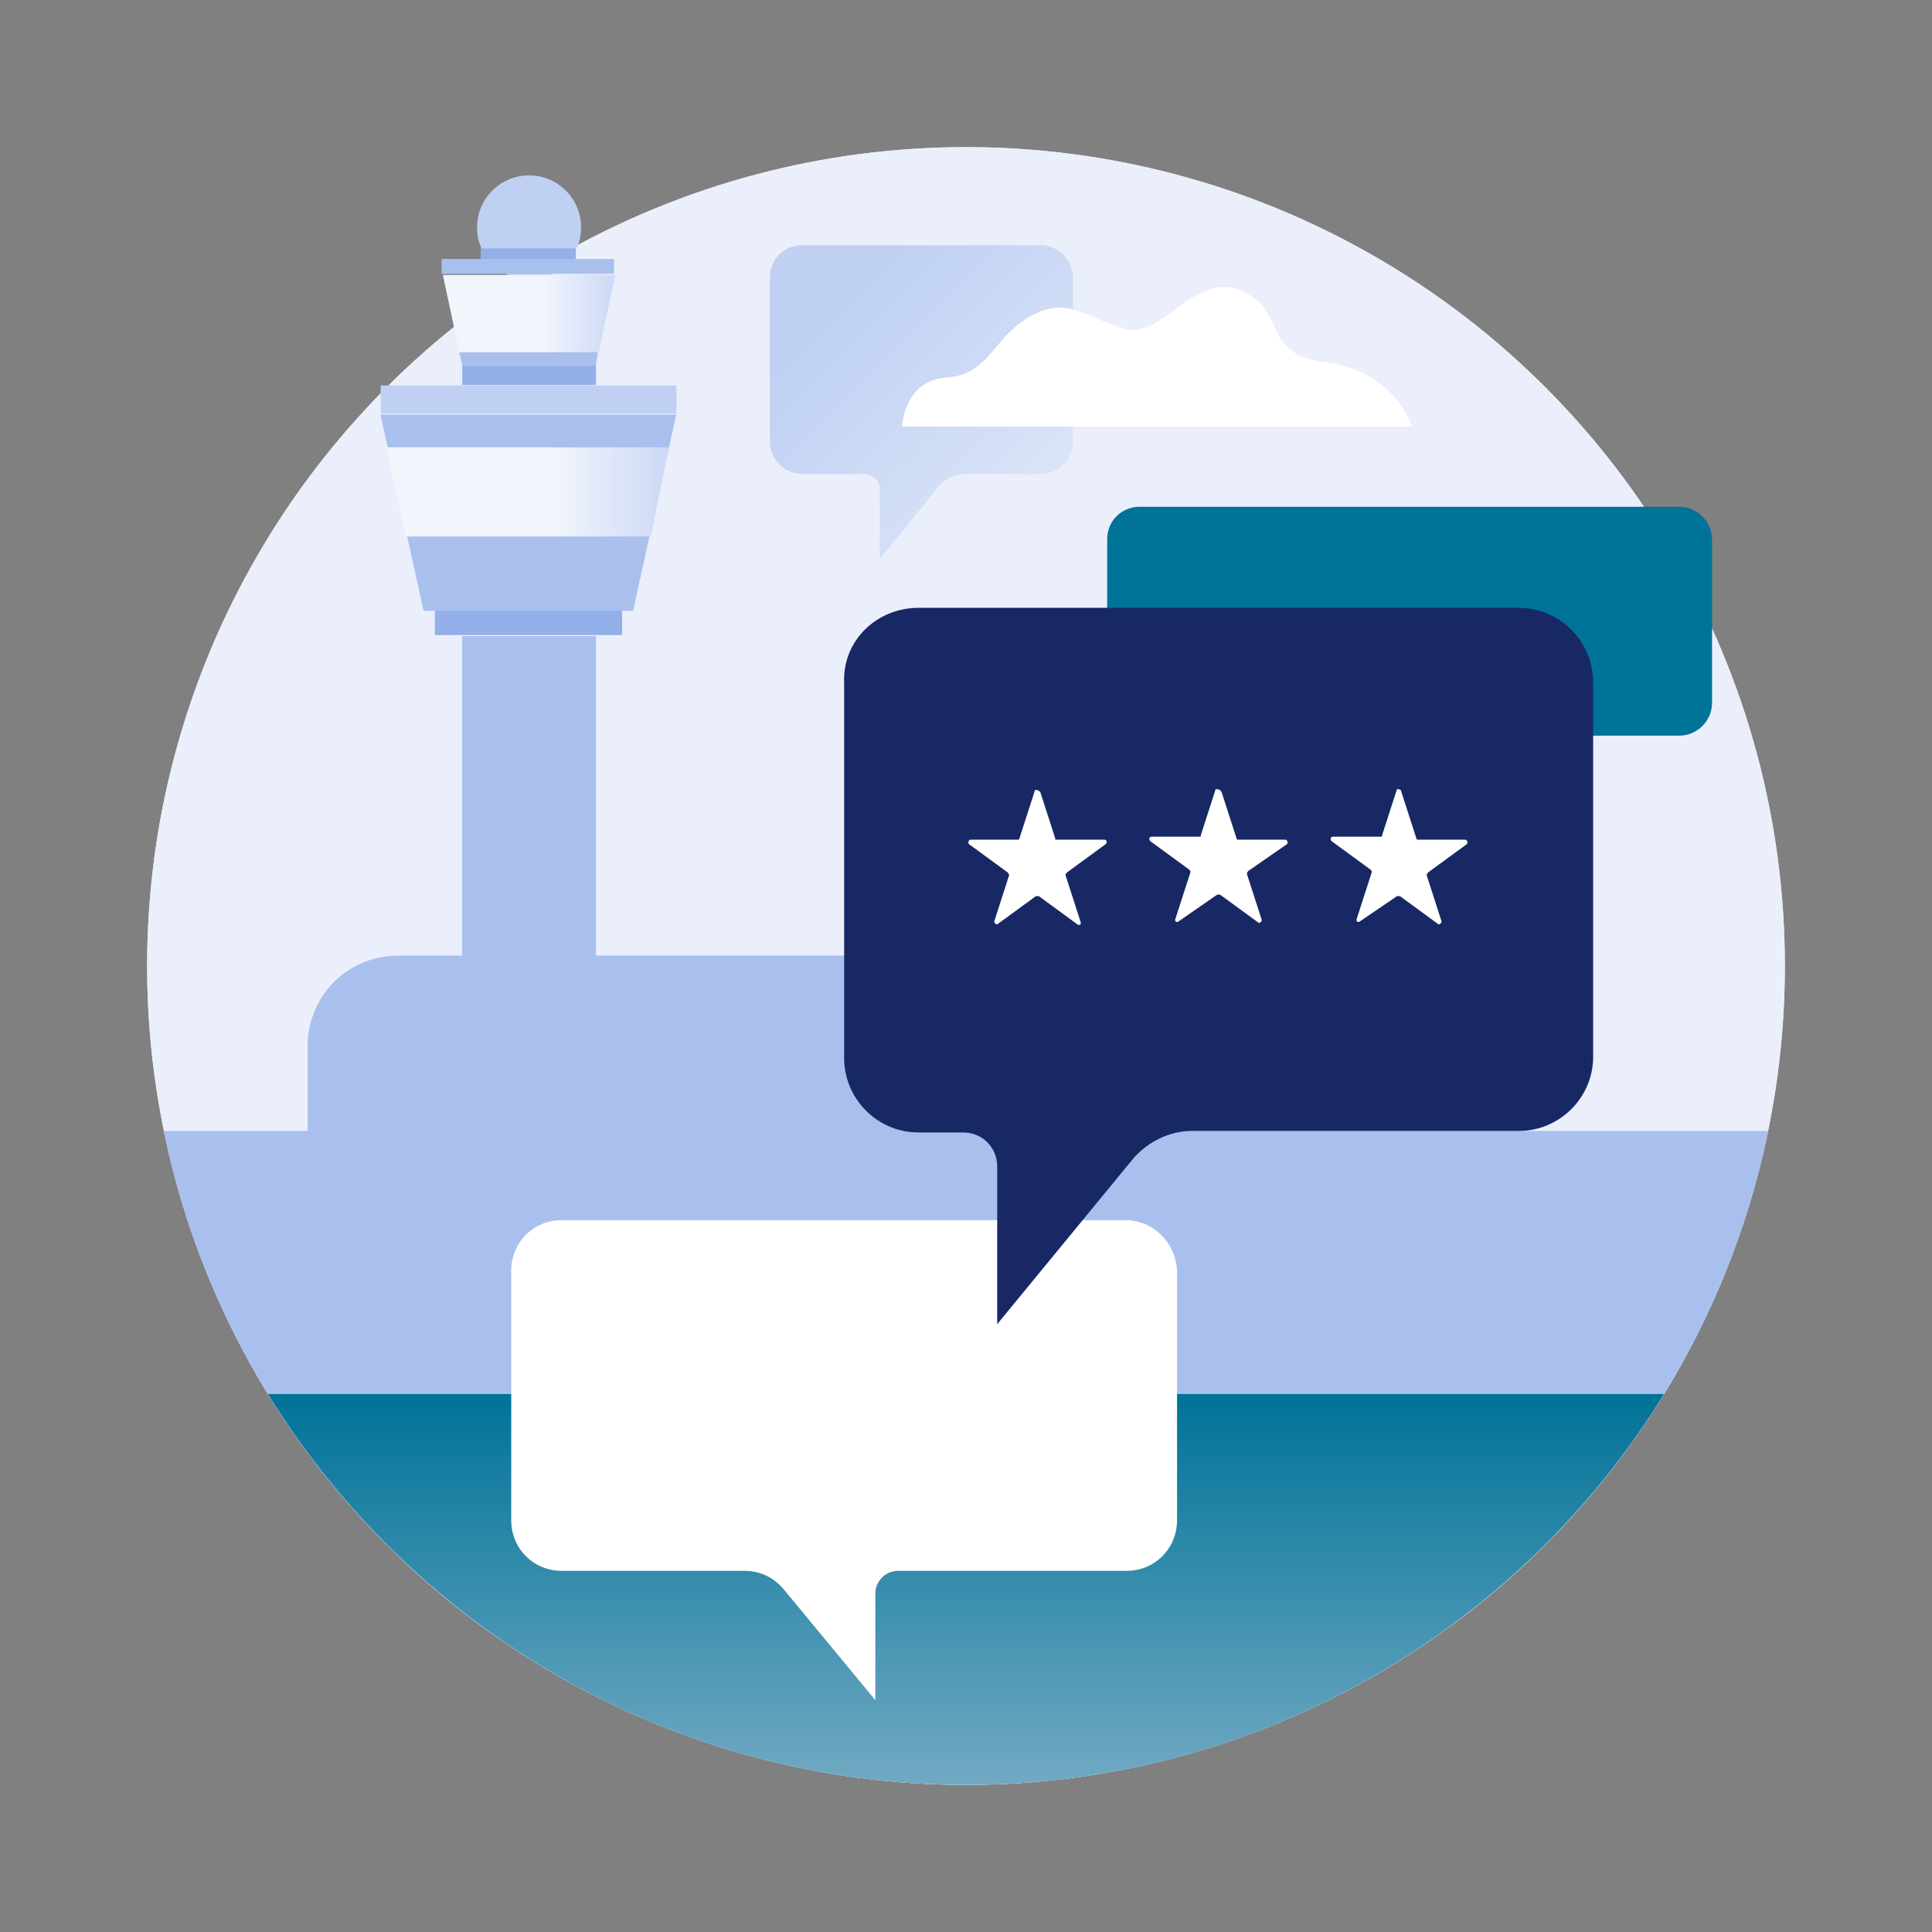 <?xml version="1.0" encoding="utf-8"?>
<!-- Generator: Adobe Illustrator 27.5.0, SVG Export Plug-In . SVG Version: 6.00 Build 0)  -->
<svg version="1.1" id="_x31_6-Corporate-Affairs" xmlns="http://www.w3.org/2000/svg" xmlns:xlink="http://www.w3.org/1999/xlink"
	 x="0px" y="0px" viewBox="0 0 130 130" style="enable-background:new 0 0 130 130;" xml:space="preserve">
<rect x="0" y="0" width="130" height="130" fill="#808080" stroke="none"/>
<style type="text/css">
	.st0{fill:#EAEFFB;}
	.st1{fill:#A9C0EE;}
	.st2{clip-path:url(#SVGID_00000022555271140000866360000013853797743719954621_);fill:#A9C0EE;}
	
		.st3{clip-path:url(#SVGID_00000022555271140000866360000013853797743719954621_);fill:url(#SVGID_00000008869862471873407470000018130085260709074053_);}
	.st4{fill:#FFFFFF;}
	.st5{fill:#007398;}
	.st6{fill:url(#SVGID_00000004538379243813344360000000551009706469346946_);}
	.st7{fill:#182865;}
	.st8{fill:#94B0EA;}
	.st9{fill:#BFD0F2;}
	.st10{fill:url(#SVGID_00000064333150291721927550000001278146235031129269_);}
	.st11{fill:url(#SVGID_00000073704771059525942930000008691946589334420412_);}
</style>
<circle class="st0" cx="65" cy="65" r="55.1"/>
<circle class="st0" cx="65" cy="65" r="55.1"/>
<path class="st1" d="M72.1,64.3H26.8c-3.4,0-6.1,2.7-6.1,6.1v12.5h51.4V64.3z"/>
<g>
	<defs>
		<path id="SVGID_1_" d="M120.1,65c0,30.4-24.7,55.1-55.1,55.1S9.9,95.4,9.9,65c0-21.9,1.2-49.5,19.7-58.4
			c1.6-0.8,14.8,7.3,16.5,6.7C52,11.1,58.4,9.9,65,9.9C95.4,9.9,120.1,34.6,120.1,65z"/>
	</defs>
	<clipPath id="SVGID_00000074430711039155439310000014141508921968031908_">
		<use xlink:href="#SVGID_1_"  style="overflow:visible;"/>
	</clipPath>
	
		<rect x="10.5" y="76.1" style="clip-path:url(#SVGID_00000074430711039155439310000014141508921968031908_);fill:#A9C0EE;" width="110.8" height="29.1"/>
	
		<linearGradient id="SVGID_00000159451003673233243350000001042401087997353100_" gradientUnits="userSpaceOnUse" x1="-1182.793" y1="-9432.907" x2="-1146.134" y2="-9432.907" gradientTransform="matrix(4.489700e-11 -1 1 4.489700e-11 9497.907 -1052.327)">
		<stop  offset="7.435897e-02" style="stop-color:#93B9CF"/>
		<stop  offset="1" style="stop-color:#007398"/>
	</linearGradient>
	
		<rect x="11.4" y="93.8" style="clip-path:url(#SVGID_00000074430711039155439310000014141508921968031908_);fill:url(#SVGID_00000159451003673233243350000001042401087997353100_);" width="107.3" height="29.1"/>
</g>
<path class="st4" d="M75.7,82.1H37.8c-1.9,0-3.4,1.5-3.4,3.4v16.8c0,1.9,1.5,3.4,3.4,3.4h12.3c1,0,1.9,0.4,2.6,1.2l6.2,7.5v-7.2
	c0-0.8,0.7-1.5,1.5-1.5h15.4c1.9,0,3.4-1.5,3.4-3.4V85.5C79.1,83.6,77.6,82.1,75.7,82.1z"/>
<path class="st5" d="M76.7,34.1H113c1.2,0,2.2,1,2.2,2.2v11c0,1.2-1,2.2-2.2,2.2H93.4c-0.7,0-1.3,0.3-1.7,0.8l-4,4.9v-4.7
	c0-0.5-0.4-1-1-1h-10c-1.2,0-2.2-1-2.2-2.2v-11C74.5,35,75.5,34.1,76.7,34.1z"/>
<linearGradient id="SVGID_00000074402934497593535110000009200876093691457436_" gradientUnits="userSpaceOnUse" x1="53.708" y1="15.827" x2="70.291" y2="32.41">
	<stop  offset="0.226" style="stop-color:#BFD0F2"/>
	<stop  offset="0.995" style="stop-color:#DAE4F8"/>
</linearGradient>
<path style="fill:url(#SVGID_00000074402934497593535110000009200876093691457436_);" d="M54,16.5h16c1.2,0,2.2,1,2.2,2.2v11
	c0,1.2-1,2.2-2.2,2.2h-5.1c-0.7,0-1.3,0.3-1.7,0.8l-4,4.9v-4.7c0-0.5-0.4-1-1-1H54c-1.2,0-2.2-1-2.2-2.2v-11
	C51.8,17.4,52.8,16.5,54,16.5z"/>
<path class="st7" d="M61.8,40.9h40.4c2.8,0,5,2.3,5,5v25.2c0,2.8-2.3,5-5,5h-22c-1.5,0-2.9,0.7-3.9,1.8l-9.2,11.2V78.5
	c0-1.3-1-2.3-2.3-2.3h-3c-2.8,0-5-2.3-5-5V45.9C56.7,43.1,59,40.9,61.8,40.9z"/>
<g>
	<g>
		<path class="st4" d="M82.2,53.3l1,3.1c0,0.1,0.1,0.1,0.1,0.1l3.2,0c0.1,0,0.2,0.2,0.1,0.3L84,58.6c0,0-0.1,0.1-0.1,0.2l1,3.1
			c0,0.1-0.1,0.2-0.2,0.2l-2.6-1.9c0,0-0.1,0-0.2,0L79.3,62c-0.1,0.1-0.3,0-0.2-0.2l1-3.1c0-0.1,0-0.1-0.1-0.2l-2.6-1.9
			c-0.1-0.1-0.1-0.3,0.1-0.3l3.2,0c0.1,0,0.1,0,0.1-0.1l1-3.1C81.9,53.1,82.1,53.1,82.2,53.3z"/>
	</g>
	<g>
		<path class="st4" d="M94.3,53.3l1,3.1c0,0.1,0.1,0.1,0.1,0.1l3.2,0c0.1,0,0.2,0.2,0.1,0.3l-2.6,1.9c0,0-0.1,0.1-0.1,0.2l1,3.1
			c0,0.1-0.1,0.2-0.2,0.2l-2.6-1.9c0,0-0.1,0-0.2,0L91.5,62c-0.1,0.1-0.3,0-0.2-0.2l1-3.1c0-0.1,0-0.1-0.1-0.2l-2.6-1.9
			c-0.1-0.1-0.1-0.3,0.1-0.3l3.2,0c0.1,0,0.1,0,0.1-0.1l1-3.1C94.1,53.1,94.3,53.1,94.3,53.3z"/>
	</g>
	<g>
		<path class="st4" d="M69.6,53.3l-1,3.1c0,0.1-0.1,0.1-0.1,0.1l-3.2,0c-0.1,0-0.2,0.2-0.1,0.3l2.6,1.9c0,0,0.1,0.1,0.1,0.2l-1,3.1
			c0,0.1,0.1,0.2,0.2,0.2l2.6-1.9c0,0,0.1,0,0.2,0l2.6,1.9c0.1,0.1,0.3,0,0.2-0.2l-1-3.1c0-0.1,0-0.1,0.1-0.2l2.6-1.9
			c0.1-0.1,0.1-0.3-0.1-0.3l-3.2,0c-0.1,0-0.1,0-0.1-0.1l-1-3.1C69.8,53.1,69.6,53.1,69.6,53.3z"/>
	</g>
</g>
<path class="st4" d="M64.5,28.7H95c0,0-1.1-3.7-5.7-4.3c-4.6-0.6-2.5-3.3-5.7-4.8c-3.2-1.5-5.3,3.3-8,2.5c-2.7-0.8-3.8-2.2-6.3-0.8
	c-2.5,1.4-2.7,3.9-5.6,4.1s-3,3.3-3,3.3H64.5z"/>
<g>
	<rect x="31.1" y="42.8" class="st1" width="9" height="35.5"/>
	
		<rect x="29.3" y="40.9" transform="matrix(-1 4.505806e-11 -4.505806e-11 -1 71.16 83.632)" class="st8" width="12.6" height="1.9"/>
	<polygon class="st1" points="32.6,27.9 38.5,27.9 45.5,27.9 42.6,41.1 28.5,41.1 25.6,27.9 	"/>
	
		<rect x="25.6" y="26" transform="matrix(-1 2.811961e-11 -2.811961e-11 -1 71.117 53.833)" class="st9" width="19.9" height="1.9"/>
	<rect x="31.1" y="24.6" class="st8" width="9" height="1.3"/>
	<circle class="st9" cx="35.6" cy="15.3" r="3.5"/>
	
		<linearGradient id="SVGID_00000036957224017786952420000015319630342359836081_" gradientUnits="userSpaceOnUse" x1="29.751" y1="21.548" x2="41.367" y2="21.548">
		<stop  offset="0.582" style="stop-color:#F2F5FC"/>
		<stop  offset="0.967" style="stop-color:#CFDBF6"/>
	</linearGradient>
	<polygon style="fill:url(#SVGID_00000036957224017786952420000015319630342359836081_);" points="32.8,18.5 33,18.5 34.5,18.5 
		35.7,18.5 36,18.5 36.6,18.5 38.1,18.5 41.4,18.5 40.1,24.6 38.1,24.6 36.6,24.6 36,24.6 35.7,24.6 34.5,24.6 33,24.6 32.8,24.6 
		31.1,24.6 29.8,18.5 	"/>
	
		<rect x="32.4" y="16.8" transform="matrix(-1 4.488264e-11 -4.488264e-11 -1 71.144 34.516)" class="st8" width="6.4" height="1"/>
	
		<rect x="29.8" y="17.5" transform="matrix(-1 2.427246e-11 -2.427246e-11 -1 71.118 35.926)" class="st1" width="11.6" height="1"/>
	<g>
		<polygon class="st1" points="30.9,23.7 40.2,23.7 40.1,24.6 31.1,24.6 		"/>
	</g>
	
		<linearGradient id="SVGID_00000119113844021726061220000004099037789840811449_" gradientUnits="userSpaceOnUse" x1="26.021" y1="33.091" x2="45.021" y2="33.091">
		<stop  offset="0.582" style="stop-color:#F2F5FC"/>
		<stop  offset="0.967" style="stop-color:#CFDBF6"/>
	</linearGradient>
	<polygon style="fill:url(#SVGID_00000119113844021726061220000004099037789840811449_);" points="35.2,30.1 37.3,30.1 45,30.1 
		43.8,36.1 37.3,36.1 35.2,36.1 27.3,36.1 26,30.1 	"/>
</g>
<g>
</g>
<g>
</g>
<g>
</g>
<g>
</g>
<g>
</g>
<g>
</g>
<g>
</g>
<g>
</g>
<g>
</g>
<g>
</g>
<g>
</g>
<g>
</g>
<g>
</g>
<g>
</g>
<g>
</g>
</svg>
